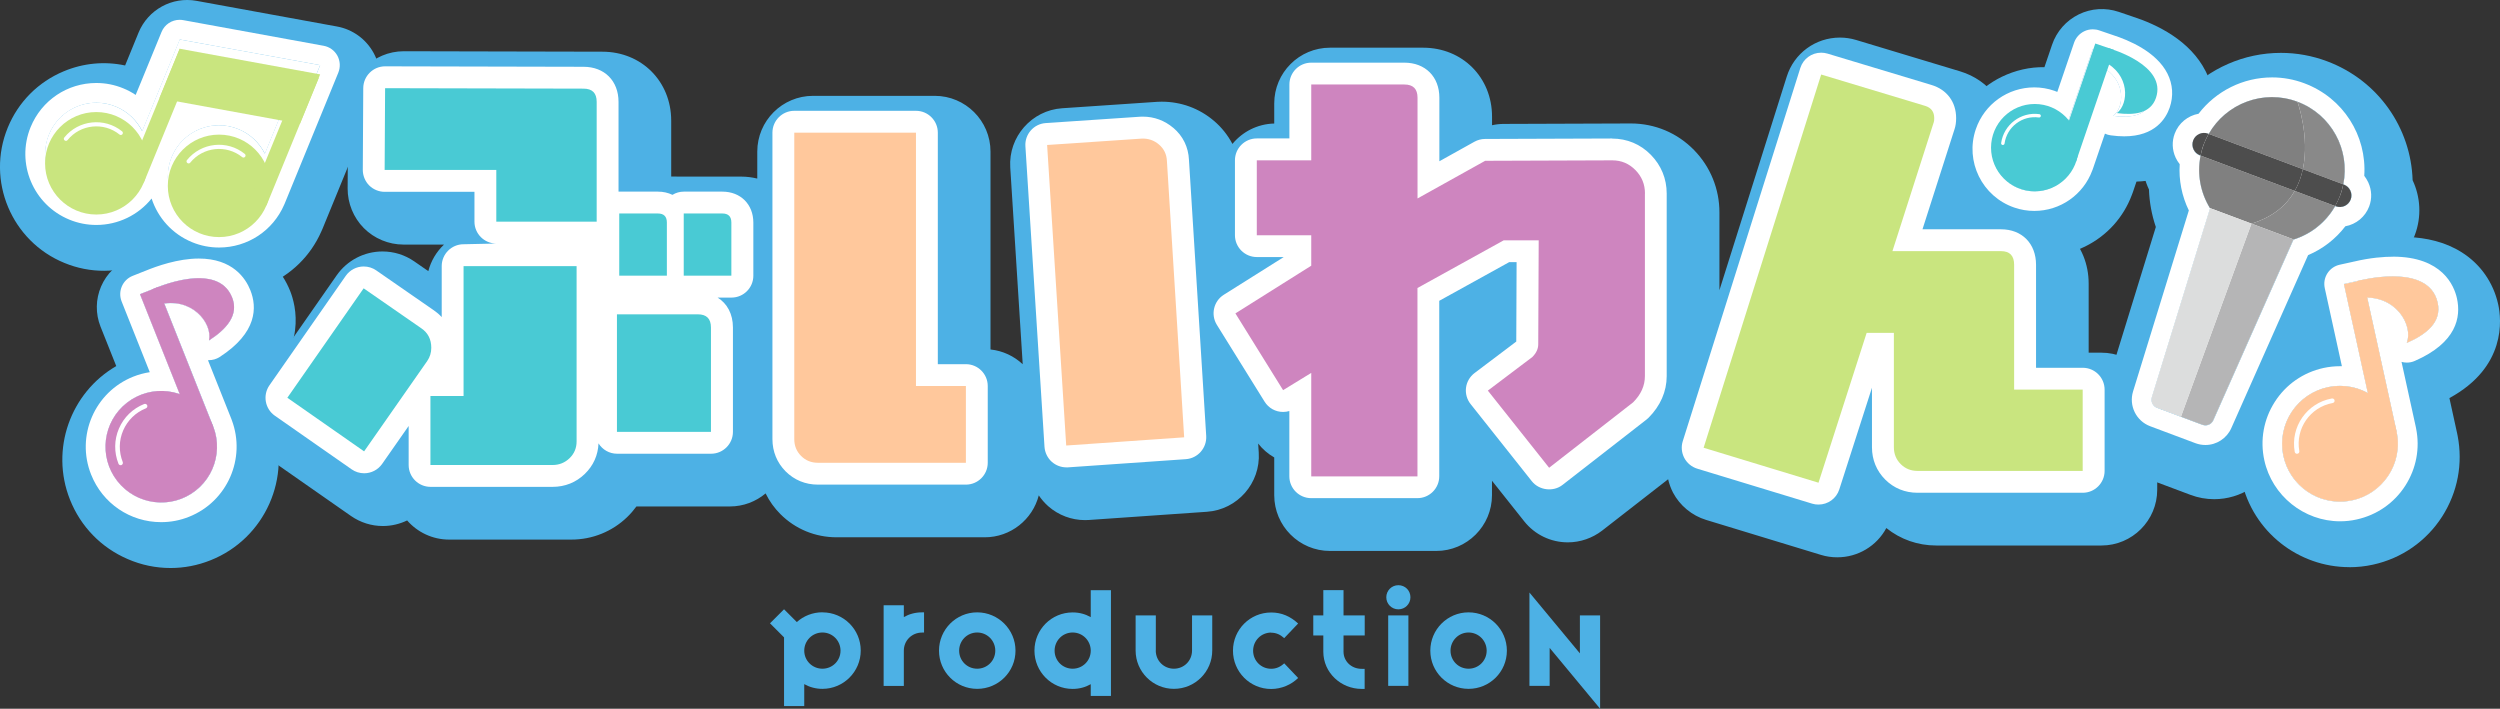<?xml version="1.0" encoding="UTF-8"?>
<svg id="_ぶいわん" data-name="ぶいわん" xmlns="http://www.w3.org/2000/svg" viewBox="0 0 381.07 108.03">
  <rect x="0" y="0" width="381.07" height="108.03" fill="#333333" stroke="none"/>
  <defs>
    <style>
      .cls-1 {
        fill: gray;
      }

      .cls-2 {
        fill: #4db1e5;
      }

      .cls-3 {
        fill: #fff;
      }

      .cls-4 {
        fill: #c9e57f;
      }

      .cls-5 {
        fill: #4d4d4d;
      }

      .cls-6 {
        fill: #b5b5b6;
      }

      .cls-7 {
        fill: #49cad4;
      }

      .cls-8 {
        fill: #dcdddd;
      }

      .cls-9 {
        fill: #ffc89c;
      }

      .cls-10 {
        fill: #898989;
      }

      .cls-11 {
        fill: #ce85bf;
      }
    </style>
  </defs>
  <g>
    <path class="cls-2" d="M125.36,93.34c3.23,0,5.84,2.6,5.84,5.82s-2.62,5.84-5.84,5.84c-1.03,0-1.95-.26-2.77-.72v3.34h-3.08v-10.47l-2.14-2.14,2.14-2.14,1.95,1.95c1.01-.92,2.4-1.49,3.89-1.49ZM122.59,99.18c0,1.53,1.24,2.75,2.77,2.75s2.76-1.22,2.76-2.75-1.23-2.77-2.76-2.77-2.77,1.24-2.77,2.77Z"/>
    <path class="cls-2" d="M137.77,92.25v1.81c.81-.46,1.73-.72,2.77-.72h.31v3.08h-.31c-1.55,0-2.77,1.22-2.77,2.75v5.38h-3.08v-12.29h3.08Z"/>
    <path class="cls-2" d="M154.79,99.18c0,3.23-2.62,5.82-5.84,5.82s-5.82-2.6-5.82-5.82,2.6-5.84,5.82-5.84,5.84,2.62,5.84,5.84ZM146.2,99.18c0,1.53,1.22,2.75,2.75,2.75s2.76-1.22,2.76-2.75-1.23-2.77-2.76-2.77-2.75,1.24-2.75,2.77Z"/>
    <path class="cls-2" d="M169.34,89.95v16.13h-3.08v-1.79c-.81.46-1.73.72-2.76.72-3.23,0-5.82-2.62-5.82-5.84s2.6-5.82,5.82-5.82c1.03,0,1.95.26,2.76.72v-4.11h3.08ZM160.75,99.18c0,1.53,1.22,2.75,2.75,2.75s2.76-1.22,2.76-2.75-1.23-2.77-2.76-2.77-2.75,1.24-2.75,2.77Z"/>
    <path class="cls-2" d="M176.17,99.16c0,1.55,1.22,2.77,2.77,2.77s2.76-1.22,2.76-2.77v-5.36h3.08v5.36c0,3.23-2.62,5.84-5.84,5.84s-5.84-2.62-5.84-5.84v-5.36h3.08v5.36Z"/>
    <path class="cls-2" d="M193.76,96.42c-1.53,0-2.75,1.24-2.75,2.77s1.22,2.75,2.75,2.75c.76,0,1.4-.28,1.99-.83l2.12,2.23c-1,1-2.51,1.68-4.11,1.68-3.23,0-5.82-2.62-5.82-5.84s2.6-5.82,5.82-5.82c1.6,0,2.93.59,4.11,1.68l-2.12,2.23c-.61-.55-1.24-.83-1.99-.83Z"/>
    <path class="cls-2" d="M201.71,89.95h3.08v3.85h3.23v3.06h-3.23v2.47c0,1.47,1.2,2.62,2.76,2.62h.46v3.06h-.46c-3.13,0-5.84-2.45-5.84-5.68v-2.47h-1.53v-3.06h1.53v-3.85Z"/>
    <path class="cls-2" d="M213.15,92.88c-1.03,0-1.84-.83-1.84-1.84s.81-1.84,1.84-1.84,1.84.81,1.84,1.84-.83,1.84-1.84,1.84ZM214.68,104.55h-3.08v-10.75h3.08v10.75Z"/>
    <path class="cls-2" d="M229.69,99.18c0,3.23-2.62,5.82-5.84,5.82s-5.83-2.6-5.83-5.82,2.6-5.84,5.83-5.84,5.84,2.62,5.84,5.84ZM221.1,99.18c0,1.53,1.22,2.75,2.75,2.75s2.76-1.22,2.76-2.75-1.24-2.77-2.76-2.77-2.75,1.24-2.75,2.77Z"/>
    <path class="cls-2" d="M243.9,108.03l-7.69-9.27v5.79h-3.08v-14.23l7.69,9.27v-5.79h3.08v14.23Z"/>
  </g>
  <path class="cls-2" d="M103.15,26.91h-.84v-8.52c0-5.99-4.52-10.51-10.49-10.51,0,0-30.26-.07-30.26-.07-4.66,0-8.48,3.79-8.5,8.46l-.07,12.46c-.01,2.25.89,4.45,2.47,6.04,1.58,1.59,3.78,2.51,6.03,2.51h6.19c-1.14,1.08-1.99,2.48-2.39,4.05l-2.15-1.49c-1.43-.99-3.1-1.51-4.84-1.51-2.78,0-5.39,1.36-6.98,3.64l-11.63,16.68c-2.68,3.84-1.73,9.15,2.11,11.83l11.7,8.17c1.44,1,3.12,1.53,4.86,1.53,1.3,0,2.56-.3,3.7-.85,1.56,1.79,3.86,2.92,6.41,2.92h18.62c3.2,0,6.22-1.22,8.51-3.43.52-.5.99-1.05,1.41-1.62h14.24c2.07,0,3.98-.75,5.45-1.99.57,1.16,1.33,2.23,2.26,3.16,2.28,2.28,5.32,3.53,8.58,3.53h22.56c3.96,0,7.3-2.72,8.24-6.39.41.61.9,1.17,1.45,1.66,1.55,1.36,3.54,2.11,5.6,2.11.18,0,.36,0,.59-.02l17.99-1.25c4.65-.32,8.19-4.37,7.9-9.01l-.09-1.39c.68.87,1.51,1.58,2.45,2.12v5.75c0,4.69,3.81,8.5,8.5,8.5h16.19c4.69,0,8.5-3.81,8.5-8.5v-2.2l4.91,6.18c1.62,2.04,4.05,3.21,6.66,3.21,1.88,0,3.73-.64,5.22-1.79l10.06-7.83c.16.7.41,1.39.74,2.03,1.05,1.99,2.89,3.51,5.05,4.17l17.5,5.33c.8.25,1.64.37,2.49.37,3.18,0,6.02-1.74,7.48-4.46,2.14,1.72,4.79,2.66,7.6,2.66h25.19c4.69,0,8.5-3.81,8.5-8.5v-12.39c0-4.69-3.81-8.5-8.5-8.5h-1.95v-10.53c0-6.03-4.52-10.58-10.51-10.58h-4.89l2.72-8.47c.34-1.02.5-2.1.5-3.3,0-4.72-2.92-8.65-7.43-10.01l-15.85-4.78c-.8-.24-1.62-.36-2.45-.36-3.73,0-6.99,2.39-8.11,5.95l-10.26,32.56v-11.87c0-3.57-1.38-6.95-3.87-9.5-2.55-2.61-5.97-4.05-9.64-4.05l-19.38.07c-.6,0-1.19.07-1.77.2v-1.31c0-5.99-4.52-10.51-10.51-10.51h-14.19c-4.69,0-8.5,3.81-8.5,8.5v3.06c-2.56.06-4.85,1.26-6.37,3.11-.7-1.32-1.64-2.52-2.82-3.52-2.25-1.91-5.01-2.92-7.97-2.92-.18,0-.36,0-.66.02-.04,0-14.5.98-14.5.98-4.66.31-8.21,4.36-7.92,9.02l1.9,30c-1.32-1.23-3.02-2.05-4.91-2.25v-30.16c0-4.69-3.81-8.5-8.5-8.5h-18.55c-4.69,0-8.5,3.81-8.5,8.5v4.11c-.78-.19-1.6-.3-2.46-.3h-9.83Z"/>
  <g>
    <path class="cls-2" d="M358.62,30.39l-.09-.03h-.01c1.06-5.26-1.8-10.65-6.98-12.59-5.18-1.94-10.88.25-13.53,4.9h-.01s-.09-.04-.09-.04c-.91-.34-1.93.12-2.27,1.03-.34.91.12,1.93,1.03,2.27l.09.03h.01c-.57,2.82,0,5.68,1.44,8.03l-8.87,28.79c-.21.67.14,1.37.8,1.62l6.91,2.59c.65.24,1.38-.06,1.66-.7l12.22-27.54c2.63-.82,4.93-2.6,6.35-5.1h.01s.09.04.09.04c.91.34,1.93-.12,2.27-1.03.34-.91-.12-1.93-1.03-2.27Z"/>
    <path class="cls-2" d="M347.66,17.06c1.29,0,2.6.23,3.89.71,5.18,1.94,8.04,7.33,6.98,12.59h.01s.09.04.09.04c.91.34,1.38,1.36,1.03,2.27-.27.71-.94,1.15-1.65,1.15-.21,0-.42-.04-.62-.11l-.09-.03h-.01c-1.42,2.5-3.72,4.28-6.35,5.1l-12.22,27.54c-.22.49-.7.78-1.2.78-.15,0-.31-.03-.46-.08l-6.91-2.59c-.65-.24-1-.95-.8-1.62l8.87-28.79c-1.45-2.35-2.01-5.2-1.44-8.02h-.01s-.09-.04-.09-.04c-.91-.34-1.38-1.36-1.03-2.27.27-.71.94-1.15,1.65-1.15.21,0,.42.04.62.11l.09.03h.01c1.99-3.5,5.72-5.61,9.65-5.61M347.66,8.06c-5.62,0-10.92,2.36-14.68,6.37-2.61,1.15-4.74,3.31-5.77,6.08-1.06,2.83-.85,5.83.35,8.37.07,1.95.42,3.87,1.05,5.72l-7.87,25.54c-1.61,5.21,1.14,10.79,6.24,12.7l6.91,2.59c1.16.44,2.38.66,3.62.66,4.07,0,7.77-2.41,9.43-6.13l10.84-24.43c1.69-.98,3.22-2.2,4.55-3.63,2.61-1.15,4.73-3.31,5.76-6.08,1.06-2.82.85-5.82-.34-8.35-.25-7.99-5.25-15.21-13.04-18.13-2.27-.85-4.64-1.28-7.04-1.28h0Z"/>
  </g>
  <g>
    <path class="cls-2" d="M372.99,48.12c-1.36-6.19-11.85-3.39-12.21-3.32l-2.09.46,3.65,16.64c-1.81-.99-3.96-1.37-6.13-.89-4.76,1.04-7.77,5.75-6.73,10.51s5.75,7.77,10.51,6.73c4.76-1.04,7.77-5.75,6.73-10.51h0s-4.47-20.39-4.47-20.39c4.68.09,7,4.41,6.03,6.91,2.99-1.3,5.36-3.18,4.71-6.13Z"/>
    <path class="cls-2" d="M358.1,86.45c-7.73,0-14.71-5.37-16.43-13.22-1.83-8.33,2.89-16.6,10.71-19.42l-1.5-6.83c-.45-2.07-.07-4.24,1.08-6.03,1.14-1.79,2.95-3.05,5.02-3.5l2.06-.45c4.63-1.09,11.15-1.72,16.18,1.45,2.87,1.8,4.85,4.63,5.58,7.97.49,2.23,1.28,9.51-7.44,14.26l1.17,5.35c.03.13.05.26.08.39.83,4.27,0,8.61-2.34,12.29-2.42,3.78-6.17,6.4-10.56,7.36-1.21.27-2.42.39-3.61.39ZM358.09,68.8c-.08,0-.14.01-.17.02-.44.1-.72.54-.62.98.1.44.54.72.98.63.22-.05.39-.17.51-.36.12-.19.16-.4.11-.62-.02-.09-.04-.19-.06-.28l-.02-.08c-.11-.06-.23-.11-.34-.18-.16-.09-.29-.11-.4-.11Z"/>
  </g>
  <g>
    <path class="cls-2" d="M322.47,10.1l-2.11-.72-3.87,11.33c-.74-.95-1.75-1.7-2.98-2.12-3.35-1.14-7,.65-8.14,4-1.14,3.35.65,7,4,8.14s7-.65,8.14-4h0s0,0,0,0l4.86-14.24c2.99,2.02,2.78,5.81,1.11,7.09,2.57.35,4.96.05,5.74-2.23,1.53-4.48-5.47-6.83-6.76-7.24Z"/>
    <path class="cls-2" d="M311.46,39.08c-1.57,0-3.14-.26-4.67-.78-3.64-1.24-6.58-3.83-8.28-7.29s-1.95-7.37-.7-11.01c1.24-3.64,3.83-6.58,7.29-8.28,2.07-1.01,4.33-1.52,6.53-1.48l1.17-3.44c.69-2.01,2.14-3.66,4.05-4.6,1.9-.94,4.1-1.07,6.11-.39l2.03.69c3.83,1.23,8.84,3.67,11.22,8.37,1.42,2.82,1.64,6.03.61,9.05-.65,1.9-3.24,7.52-11.16,7.76l-.55,1.62c-.05.14-.1.27-.15.4-1.29,3.46-3.82,6.25-7.14,7.88-2.01.99-4.17,1.48-6.34,1.48Z"/>
  </g>
  <path class="cls-2" d="M25.99,86.58c-2.21,0-4.43-.45-6.52-1.36-4.05-1.74-7.17-4.96-8.8-9.05-3.06-7.69.09-16.34,7.05-20.37l-2.4-6.02c-.78-1.97-.75-4.17.09-6.12.84-1.95,2.42-3.48,4.39-4.27l1.89-.75c4.29-1.78,10.46-3.4,15.83-1.15,3.08,1.3,5.46,3.73,6.71,6.87h0c.83,2.08,2.74,8.95-4.77,14.92l1.87,4.7c.05.13.1.26.14.38,3.09,8.36-1.05,17.73-9.38,21.04-1.97.79-4.04,1.18-6.1,1.18ZM25.97,69.58c-.08,0-.13.02-.16.03-.25.1-.38.39-.28.64.02.05.08.19.26.27.19.08.33.02.38,0,.25-.1.38-.39.28-.64-.03-.07-.05-.13-.08-.2-.07-.02-.15-.05-.22-.08-.07-.02-.13-.03-.18-.03Z"/>
  <path class="cls-2" d="M34.52,44.72c-2.03,0-4.06-.4-6-1.19-2.22-.91-4.12-2.27-5.64-3.93-.31.16-.63.3-.96.44-3.89,1.63-8.19,1.65-12.1.04C1.75,36.78-2.13,27.53,1.18,19.46c1.6-3.91,4.63-6.96,8.53-8.59,3-1.26,6.24-1.56,9.36-.89l2.05-5.01C22.56,1.47,26.24-.55,29.96.13l21.41,3.91c2.37.43,4.42,1.91,5.58,4.03,1.16,2.12,1.3,4.64.38,6.87l-8.18,19.96c-.05.13-.11.25-.17.38-1.64,3.73-4.6,6.63-8.37,8.21-1.97.82-4.04,1.23-6.1,1.23Z"/>
  <g>
    <path class="cls-3" d="M47.07,14.16l1.73-4.23-21.41-3.91-3.09,7.53h0l-2.64,6.43c-.82-1.63-2.2-2.99-4.02-3.74-3.99-1.64-8.56.27-10.19,4.27-1.64,3.99.27,8.56,4.27,10.19,3.99,1.64,8.56-.27,10.19-4.27h0s5.08-12.39,5.08-12.39l16.02,2.92-2.65,6.46c-.82-1.63-2.2-2.99-4.02-3.74-3.99-1.64-8.56.27-10.19,4.27-1.64,3.99.27,8.56,4.27,10.19,3.99,1.64,8.56-.27,10.19-4.27h0s6.44-15.72,6.44-15.72Z"/>
    <path class="cls-3" d="M27.39,6.02l21.41,3.91-1.73,4.23-6.44,15.72h0c-1.24,3.02-4.16,4.85-7.23,4.85-.99,0-1.99-.19-2.96-.59-3.99-1.64-5.9-6.2-4.27-10.19,1.24-3.02,4.16-4.85,7.23-4.85.99,0,1.99.19,2.96.59,1.82.75,3.2,2.11,4.02,3.74l2.65-6.46-16.02-2.92-5.08,12.39h0c-1.24,3.02-4.16,4.85-7.23,4.85-.99,0-1.99-.19-2.96-.59-3.99-1.64-5.9-6.2-4.27-10.19,1.24-3.02,4.16-4.85,7.23-4.85.99,0,1.99.19,2.96.59,1.82.75,3.2,2.11,4.02,3.74l2.64-6.43,3.09-7.53M27.39,3.02c-1.2,0-2.31.72-2.77,1.86l-3.09,7.53-.85,2.06c-.59-.4-1.23-.74-1.9-1.01-1.31-.54-2.69-.81-4.1-.81-4.41,0-8.34,2.64-10.01,6.72-2.26,5.52.39,11.85,5.91,14.11,1.31.54,2.69.81,4.1.81,3.34,0,6.41-1.52,8.43-4.03.95,2.92,3.13,5.41,6.18,6.66,1.31.54,2.69.81,4.1.81,4.34,0,8.22-2.56,9.93-6.53.03-.06.06-.12.08-.18l6.44-15.72,1.73-4.23c.34-.84.29-1.78-.14-2.58-.43-.79-1.2-1.35-2.09-1.51l-21.41-3.91c-.18-.03-.36-.05-.54-.05h0Z"/>
  </g>
  <g>
    <path class="cls-3" d="M35.37,45.34c-2.26-5.69-11.86-1.34-12.13-1.25h0s-1.91.76-1.91.76l6.07,15.25c-1.87-.66-3.98-.68-5.97.11-4.36,1.73-6.49,6.67-4.75,11.03,1.73,4.36,6.67,6.49,11.03,4.75,4.36-1.73,6.49-6.67,4.75-11.03h0s-7.43-18.68-7.43-18.68c4.46-.64,7.34,3.1,6.81,5.63,2.64-1.71,4.6-3.86,3.52-6.56Z"/>
    <path class="cls-3" d="M30.3,42.41c2.15,0,4.18.68,5.07,2.93,1.08,2.71-.88,4.86-3.52,6.56.49-2.33-1.92-5.7-5.8-5.7-.32,0-.66.02-1,.07l7.43,18.68h0c1.73,4.36-.39,9.3-4.75,11.04-1.03.41-2.09.6-3.14.6-3.38,0-6.57-2.03-7.9-5.36-1.73-4.36.39-9.3,4.75-11.03,1.02-.41,2.08-.6,3.12-.6.98,0,1.94.17,2.85.49l-6.07-15.25,1.91-.76h0c.16-.06,3.75-1.68,7.06-1.68M30.3,39.41c-3.17,0-6.44,1.17-8.11,1.86l-.04.02s-.01,0-.02,0l-1.91.76c-1.54.61-2.29,2.36-1.68,3.9l4.29,10.78c-.86.13-1.7.36-2.51.68-5.89,2.34-8.78,9.04-6.43,14.93,1.75,4.4,5.95,7.25,10.68,7.25,1.46,0,2.88-.27,4.25-.82,5.83-2.32,8.71-8.9,6.51-14.74-.02-.07-.04-.13-.07-.19l-3.56-8.94s.09,0,.14,0c.57,0,1.14-.16,1.64-.48,5.74-3.71,5.72-7.59,4.68-10.19-.72-1.8-2.69-4.82-7.86-4.82h0Z"/>
  </g>
  <g>
    <path class="cls-3" d="M357.28,28.13l-.09-.03h-.01c1.06-5.26-1.8-10.65-6.98-12.59-5.18-1.94-10.88.25-13.53,4.9h-.01s-.09-.04-.09-.04c-.91-.34-1.93.12-2.27,1.03-.34.91.12,1.93,1.03,2.27l.09.03h.01c-.57,2.82,0,5.68,1.44,8.03l-8.87,28.79c-.21.67.14,1.37.8,1.62l6.91,2.59c.65.24,1.38-.06,1.66-.7l12.22-27.54c2.63-.82,4.93-2.6,6.35-5.1h.01s.09.04.09.04c.91.34,1.93-.12,2.27-1.03.34-.91-.12-1.93-1.03-2.27Z"/>
    <path class="cls-3" d="M346.32,14.8c1.29,0,2.6.23,3.89.71,5.18,1.94,8.04,7.33,6.98,12.59h.01s.09.04.09.04c.91.34,1.38,1.36,1.03,2.27-.27.71-.94,1.15-1.65,1.15-.21,0-.42-.04-.62-.11l-.09-.03h-.01c-1.42,2.5-3.72,4.28-6.35,5.1l-12.22,27.54c-.22.49-.7.78-1.2.78-.15,0-.31-.03-.46-.08l-6.91-2.59c-.65-.24-1-.95-.8-1.62l8.87-28.79c-1.45-2.35-2.01-5.2-1.44-8.02h-.01s-.09-.04-.09-.04c-.91-.34-1.38-1.36-1.03-2.27.27-.71.94-1.15,1.65-1.15.21,0,.42.04.62.11l.09.03h.01c1.99-3.5,5.72-5.61,9.65-5.61M346.32,11.8c-4.41,0-8.55,2.08-11.2,5.54-1.63.29-3.04,1.43-3.63,3.02-.45,1.19-.4,2.49.13,3.65.17.37.38.71.63,1.02-.16,2.43.32,4.85,1.39,7.05l-8.5,27.58c-.67,2.18.47,4.51,2.61,5.31l6.91,2.59c.49.18,1,.27,1.51.27,1.7,0,3.25-1.01,3.94-2.56l11.71-26.38c2.25-.95,4.2-2.47,5.68-4.4,1.63-.29,3.03-1.43,3.63-3.02.45-1.19.4-2.49-.13-3.65-.17-.37-.38-.71-.62-1.02.41-6.14-3.21-11.88-9.12-14.1-1.59-.6-3.25-.9-4.94-.9h0Z"/>
  </g>
  <g>
    <path class="cls-3" d="M321.1,8.19l-2.11-.72-3.87,11.33c-.74-.95-1.75-1.7-2.98-2.12-3.35-1.14-7,.65-8.14,4-1.14,3.35.65,7,4,8.14s7-.65,8.14-4h0s0,0,0,0l4.86-14.24c2.99,2.02,2.78,5.81,1.11,7.09,2.57.35,4.96.05,5.74-2.23,1.53-4.48-5.47-6.83-6.76-7.24Z"/>
    <path class="cls-3" d="M318.99,7.47l2.11.72c1.29.41,8.29,2.77,6.76,7.24-.61,1.78-2.2,2.35-4.09,2.35-.53,0-1.09-.04-1.65-.12,1.67-1.28,1.88-5.08-1.11-7.09l-4.86,14.24h0s0,0,0,0c-.91,2.67-3.4,4.34-6.07,4.34-.69,0-1.39-.11-2.07-.35-3.35-1.14-5.14-4.79-4-8.14.91-2.67,3.4-4.34,6.07-4.34.69,0,1.39.11,2.07.35,1.23.42,2.24,1.17,2.98,2.12l3.87-11.33M318.99,4.47c-.45,0-.91.1-1.32.31-.71.35-1.26.97-1.52,1.72l-2.56,7.51c-.16-.06-.31-.12-.47-.18-.98-.34-2.01-.51-3.04-.51-4.03,0-7.61,2.56-8.91,6.37-1.68,4.91.96,10.27,5.87,11.95.98.34,2.01.51,3.04.51,3.96,0,7.48-2.47,8.84-6.17.03-.07.05-.13.08-.2l1.85-5.41c.28.13.57.22.89.26.74.1,1.41.15,2.05.15,4.73,0,6.37-2.75,6.93-4.38.6-1.76.48-3.55-.34-5.18-1.68-3.34-5.92-5.11-8.32-5.88l-2.08-.71c-.31-.11-.64-.16-.97-.16h0Z"/>
  </g>
  <g>
    <path class="cls-3" d="M371.57,46.14c-1.36-6.19-11.85-3.39-12.21-3.32l-2.09.46,3.65,16.64c-1.81-.99-3.96-1.37-6.13-.89-4.76,1.04-7.77,5.75-6.73,10.51s5.75,7.77,10.51,6.73c4.76-1.04,7.77-5.75,6.73-10.51h0s-4.47-20.39-4.47-20.39c4.68.09,7,4.41,6.03,6.91,2.99-1.3,5.36-3.18,4.71-6.13Z"/>
    <path class="cls-3" d="M364.72,42.13c2.95,0,6.14.78,6.85,4.01.65,2.96-1.72,4.83-4.71,6.13.97-2.5-1.35-6.82-6.03-6.91l4.47,20.39h0c1.04,4.76-1.97,9.46-6.73,10.51-.64.14-1.27.21-1.9.21-4.05,0-7.7-2.81-8.61-6.93-1.04-4.76,1.97-9.46,6.73-10.51.63-.14,1.26-.21,1.89-.21,1.51,0,2.97.39,4.25,1.1l-3.65-16.64,2.09-.46c.17-.03,2.66-.69,5.36-.69M364.72,39.13c-1.27,0-3.34.13-5.94.75h-.05s0,.01,0,.01l-2.09.46c-.78.17-1.45.64-1.88,1.31-.43.67-.57,1.48-.4,2.26l2.61,11.9c-.09,0-.19,0-.28,0-.85,0-1.7.09-2.53.27-3.08.68-5.72,2.51-7.42,5.17-1.7,2.66-2.27,5.82-1.59,8.91,1.18,5.38,6.03,9.29,11.54,9.29.85,0,1.71-.09,2.54-.28,3.08-.68,5.72-2.51,7.42-5.17,1.66-2.6,2.24-5.68,1.63-8.7-.01-.07-.02-.14-.04-.21l-2.18-9.94c.26.07.53.11.81.11.41,0,.81-.08,1.2-.25,6.44-2.81,7.06-6.73,6.44-9.53-.42-1.92-2.21-6.37-9.78-6.37h0Z"/>
  </g>
  <g>
    <circle class="cls-9" cx="356.68" cy="67.64" r="8.82"/>
    <rect class="cls-9" x="359.78" y="42.68" width="3.03" height="23.67" transform="translate(-3.29 78.69) rotate(-12.37)"/>
    <path class="cls-9" d="M359.35,42.82c.29-.05,10.85-2.89,12.22,3.32.65,2.96-1.72,4.83-4.71,6.13,1.03-2.66-1.65-7.37-6.94-6.88-.38-1.74-.8-2.52-.57-2.58Z"/>
    <path class="cls-3" d="M350.13,69.17c-.17,0-.32-.12-.35-.29-.68-3.81,1.86-7.46,5.66-8.14.2-.03.38.09.41.28.04.19-.09.38-.28.41-3.42.61-5.71,3.9-5.09,7.32.04.19-.09.38-.28.41-.02,0-.04,0-.06,0Z"/>
  </g>
  <g>
    <circle class="cls-7" cx="310.15" cy="22.51" r="6.66"/>
    <rect class="cls-7" x="308.94" y="14.14" width="18" height="3.03" transform="translate(200.42 311.49) rotate(-71.16)"/>
    <path class="cls-7" d="M321.41,7.34c.46.15,8.91,2.61,7.22,7.58-.81,2.37-3.29,2.68-5.96,2.32,1.87-1.44,1.99-5.92-1.96-7.84.48-1.39.51-2.13.7-2.06Z"/>
    <path class="cls-3" d="M305.29,22.1s-.02,0-.04,0c-.14-.02-.24-.15-.22-.29.39-2.82,3.02-4.8,5.83-4.41.14.02.24.15.22.29-.02.14-.16.24-.29.22-1.24-.17-2.45.15-3.44.9-.99.75-1.63,1.84-1.8,3.07-.02.13-.13.22-.26.22Z"/>
  </g>
  <g>
    <circle class="cls-11" cx="24.58" cy="68.09" r="8.5" transform="translate(-36.62 29.42) rotate(-37.86)"/>
    <rect class="cls-11" x="25.45" y="43.5" width="2.91" height="22.8" transform="translate(-18.39 13.83) rotate(-21.69)"/>
    <path class="cls-11" d="M23.25,44.08c.27-.09,9.86-4.44,12.13,1.25,1.08,2.71-.88,4.86-3.52,6.56.57-2.69-2.72-6.75-7.67-5.45-.63-1.59-1.16-2.27-.94-2.36Z"/>
    <path class="cls-3" d="M18.39,70.91c-.14,0-.27-.08-.33-.22-.69-1.74-.67-3.65.07-5.37.74-1.72,2.11-3.05,3.85-3.74.18-.07.38.02.46.2.07.18-.02.39-.2.46-1.56.62-2.79,1.82-3.46,3.36-.67,1.55-.69,3.26-.07,4.83.07.18-.02.39-.2.46-.04.02-.09.02-.13.02Z"/>
  </g>
  <g>
    <circle class="cls-4" cx="14.68" cy="24.89" r="7.81"/>
    <rect class="cls-4" x="14.17" y="16.3" width="20.97" height="2.68" transform="translate(-1.02 33.76) rotate(-67.71)"/>
    <circle class="cls-4" cx="33.39" cy="28.33" r="7.81"/>
    <rect class="cls-4" x="32.87" y="19.75" width="20.97" height="2.68" transform="translate(7.4 53.21) rotate(-67.71)"/>
    <polygon class="cls-4" points="45.71 18.88 24.3 14.97 27.39 7.43 48.8 11.34 45.71 18.88"/>
    <path class="cls-3" d="M10.05,21.47c-.07,0-.14-.02-.2-.07-.14-.11-.16-.31-.05-.44,2.17-2.69,6.12-3.11,8.81-.94.14.11.16.31.05.44-.11.14-.31.16-.44.05-2.42-1.95-5.98-1.57-7.93.85-.06.08-.15.12-.25.12Z"/>
    <path class="cls-3" d="M28.75,24.91c-.07,0-.14-.02-.2-.07-.14-.11-.16-.31-.05-.44,2.17-2.69,6.12-3.12,8.81-.94.14.11.16.31.05.44-.11.14-.31.16-.44.05-2.42-1.95-5.97-1.57-7.93.85-.06.08-.15.12-.25.12Z"/>
  </g>
  <g>
    <path class="cls-1" d="M343.18,34.09c3.35-1.03,5.39-2.86,6.6-4.99l-14.35-5.38c-.57,2.82,0,5.68,1.44,8.02v-.02s6.31,2.36,6.31,2.36Z"/>
    <path class="cls-10" d="M343.18,34.09l6.41,2.4v.02c2.62-.82,4.92-2.6,6.35-5.1l-6.16-2.31c-1.21,2.13-3.25,3.96-6.6,4.99Z"/>
    <path class="cls-1" d="M350.2,15.51c-5.18-1.94-10.88.25-13.53,4.9l14.35,5.38c1.07-5.04-.82-10.28-.82-10.28Z"/>
    <path class="cls-10" d="M351.02,25.79l6.16,2.31c1.06-5.25-1.8-10.65-6.98-12.59,0,0,1.89,5.24.82,10.28Z"/>
    <path class="cls-6" d="M343.18,34.09l-.81,2.21-9.94,27.22,3.27,1.22c.65.24,1.38-.06,1.66-.7l12.22-27.54v-.02s-6.4-2.4-6.4-2.4Z"/>
    <path class="cls-8" d="M336.88,31.73v.02s-8.88,28.79-8.88,28.79c-.21.67.14,1.37.8,1.62l3.64,1.36,9.94-27.22.81-2.21-6.31-2.36Z"/>
    <path class="cls-5" d="M336.67,20.41h-.01s-.09-.04-.09-.04c-.91-.34-1.93.12-2.27,1.03-.34.91.12,1.93,1.03,2.27l.09.03h.01c.12-.57.26-1.14.48-1.7s.47-1.09.76-1.6Z"/>
    <path class="cls-5" d="M357.28,28.13l-.09-.03h-.01c-.12.57-.26,1.14-.48,1.7s-.47,1.09-.76,1.6h.01s.09.04.09.04c.91.34,1.93-.12,2.27-1.03.34-.91-.12-1.93-1.03-2.27Z"/>
    <path class="cls-5" d="M357.18,28.1l-6.16-2.31c-.24,1.13-.64,2.26-1.24,3.31l6.16,2.31c.29-.51.55-1.04.76-1.6s.36-1.14.48-1.71Z"/>
    <path class="cls-5" d="M351.02,25.79l-14.35-5.38c-.29.51-.55,1.04-.76,1.6s-.36,1.14-.48,1.71l14.35,5.38c.6-1.05,1-2.17,1.24-3.31Z"/>
  </g>
  <g>
    <path class="cls-3" d="M70.66,37.23c-1.84,0-3.33,1.5-3.33,3.33v7.78c-.35-.39-.75-.73-1.2-1.04l-8.79-6.09c-.56-.39-1.22-.59-1.9-.59-1.09,0-2.11.53-2.74,1.43l-11.63,16.68c-1.05,1.51-.68,3.59.83,4.64l11.7,8.17c.56.39,1.22.6,1.91.6,1.09,0,2.11-.53,2.74-1.43l4.04-5.78v5.95c0,1.84,1.5,3.33,3.33,3.33h18.62c1.88,0,3.58-.68,4.91-1.98,1.29-1.25,2.01-2.85,2.08-4.65.59.95,1.64,1.58,2.83,1.58h14.33c1.84,0,3.33-1.5,3.33-3.33v-15.92c0-2.04-.88-3.66-2.34-4.55h2.12c1.84,0,3.33-1.5,3.33-3.33v-8.1c0-2.78-1.94-4.72-4.72-4.72h-5.88c-.62,0-1.21.17-1.73.49-.66-.32-1.4-.49-2.21-.49h-5.88s-.08,0-.13,0v-13.69c0-3.19-2.14-5.34-5.33-5.34,0,0-30.25-.07-30.25-.07-1.83,0-3.32,1.49-3.33,3.32l-.07,12.46c0,.88.35,1.75.97,2.37.62.62,1.48.98,2.36.98h13.69v4.55c0,1.84,1.5,3.33,3.33,3.33l-4.98.11Z"/>
    <path class="cls-3" d="M147.23,55.51h-4.28V20.22c0-1.84-1.5-3.33-3.33-3.33h-18.55c-1.84,0-3.33,1.5-3.33,3.33v46.71c0,1.9.7,3.6,2.01,4.92,1.32,1.32,3.02,2.02,4.92,2.02h22.56c1.84,0,3.33-1.5,3.33-3.33v-11.7c0-1.84-1.5-3.33-3.33-3.33Z"/>
    <path class="cls-3" d="M178.83,19.48c-1.31-1.11-2.91-1.7-4.62-1.7-.11,0-.23,0-.42.01l-14.39.97c-1.83.12-3.22,1.71-3.1,3.54l2.91,45.81c.06.88.47,1.72,1.13,2.3.61.53,1.39.83,2.2.83.07,0,.15,0,.23,0l17.99-1.25c1.82-.13,3.21-1.71,3.1-3.54l-2.63-42.09c-.09-1.94-.91-3.63-2.39-4.88Z"/>
    <path class="cls-3" d="M245.74,21.11l-19.38.07c-.56,0-1.12.15-1.61.42l-5.35,2.98v-9.69c0-3.2-2.15-5.34-5.34-5.34h-14.19c-1.84,0-3.33,1.5-3.33,3.33v8.22h-4.97c-1.84,0-3.33,1.5-3.33,3.33v11.42c0,1.84,1.5,3.33,3.33,3.33h4.11l-9.14,5.75c-1.55.97-2.02,3.03-1.06,4.58l7.27,11.7c.61.99,1.67,1.58,2.83,1.58.32,0,.65-.05.95-.14v9.95c0,1.84,1.5,3.33,3.33,3.33h16.19c1.84,0,3.33-1.5,3.33-3.33v-26.75l10.67-5.9h1.12l-.05,12.11-6.36,4.8c-.71.54-1.19,1.35-1.3,2.24-.11.89.14,1.79.7,2.49l9.34,11.77c1.1,1.38,3.26,1.65,4.66.56l12.8-9.96c.11-.08.21-.18.31-.27,1.82-1.82,2.78-4.02,2.78-6.37v-27.82c0-2.25-.83-4.28-2.4-5.89-1.59-1.63-3.64-2.49-5.93-2.49Z"/>
    <path class="cls-3" d="M317.47,56.06h-7.12v-15.7c0-3.24-2.15-5.41-5.34-5.41h-11.97l4.89-15.27c.16-.49.24-1.02.24-1.67,0-2.46-1.4-4.35-3.76-5.06l-15.85-4.78c-.31-.09-.64-.14-.96-.14-1.46,0-2.74.94-3.18,2.33l-17.92,56.89c-.27.84-.18,1.77.23,2.55.41.78,1.13,1.38,1.98,1.64l17.51,5.33c.31.1.64.14.97.14,1.45,0,2.73-.93,3.17-2.31l4.98-15.5v9.08c0,1.9.7,3.6,2.02,4.92s3.02,2.01,4.92,2.01h25.19c1.84,0,3.33-1.5,3.33-3.33v-12.39c0-1.84-1.5-3.33-3.33-3.33Z"/>
  </g>
  <g>
    <path class="cls-7" d="M65.12,55.03l-9.62,13.77-11.7-8.17,11.63-16.68,8.79,6.09c1.01.69,1.52,1.68,1.52,2.98,0,.74-.21,1.41-.62,2.01ZM90.94,33.79h-15.29v-7.89h-17.02l.07-12.46,30.24.07c1.34,0,2.01.67,2.01,2.01v18.27ZM87.89,67.28c0,1.02-.36,1.87-1.07,2.56-.72.69-1.58,1.04-2.59,1.04h-18.62v-10.52h5.05v-19.79h17.23v26.71ZM108.37,65.83h-14.33v-17.92h12.32c1.34,0,2.01.67,2.01,2.01v15.92ZM101.66,42.02h-7.27v-9.48h5.88c.92,0,1.38.46,1.38,1.38v8.1ZM111.49,42.02h-7.27v-9.48h5.88c.92,0,1.38.46,1.38,1.38v8.1Z"/>
    <path class="cls-9" d="M147.23,70.54h-22.56c-1.02,0-1.87-.35-2.56-1.04-.69-.69-1.04-1.54-1.04-2.56V20.22h18.55v38.62h7.61v11.7ZM180.51,66.66l-17.99,1.25-2.91-45.81,14.39-.97c1.01-.05,1.9.25,2.66.9.76.65,1.16,1.48,1.21,2.49l2.63,42.15Z"/>
    <path class="cls-11" d="M250.73,29.5v27.82c0,1.48-.6,2.81-1.8,4.01l-12.8,9.97-9.34-11.76,6.78-5.12c.6-.6.9-1.25.9-1.94l.07-15.85h-5.33l-13.15,7.27v28.72h-16.19v-15.78l-4.29,2.63-7.27-11.7,11.56-7.27v-4.64h-8.3v-11.42h8.3v-11.56h14.19c1.34,0,2.01.67,2.01,2.01v15.36l10.31-5.74,19.38-.07c1.38,0,2.56.5,3.53,1.49.97.99,1.45,2.18,1.45,3.56Z"/>
    <path class="cls-4" d="M317.47,71.78h-25.19c-1.02,0-1.87-.35-2.56-1.04-.69-.69-1.04-1.55-1.04-2.56v-17.44h-4.15l-7.34,22.84-17.51-5.33,17.92-56.89,15.85,4.78c.92.28,1.38.9,1.38,1.87,0,.28-.02.48-.07.62l-6.3,19.65h16.54c1.34,0,2.01.69,2.01,2.08v19.03h10.45v12.39Z"/>
  </g>
</svg>